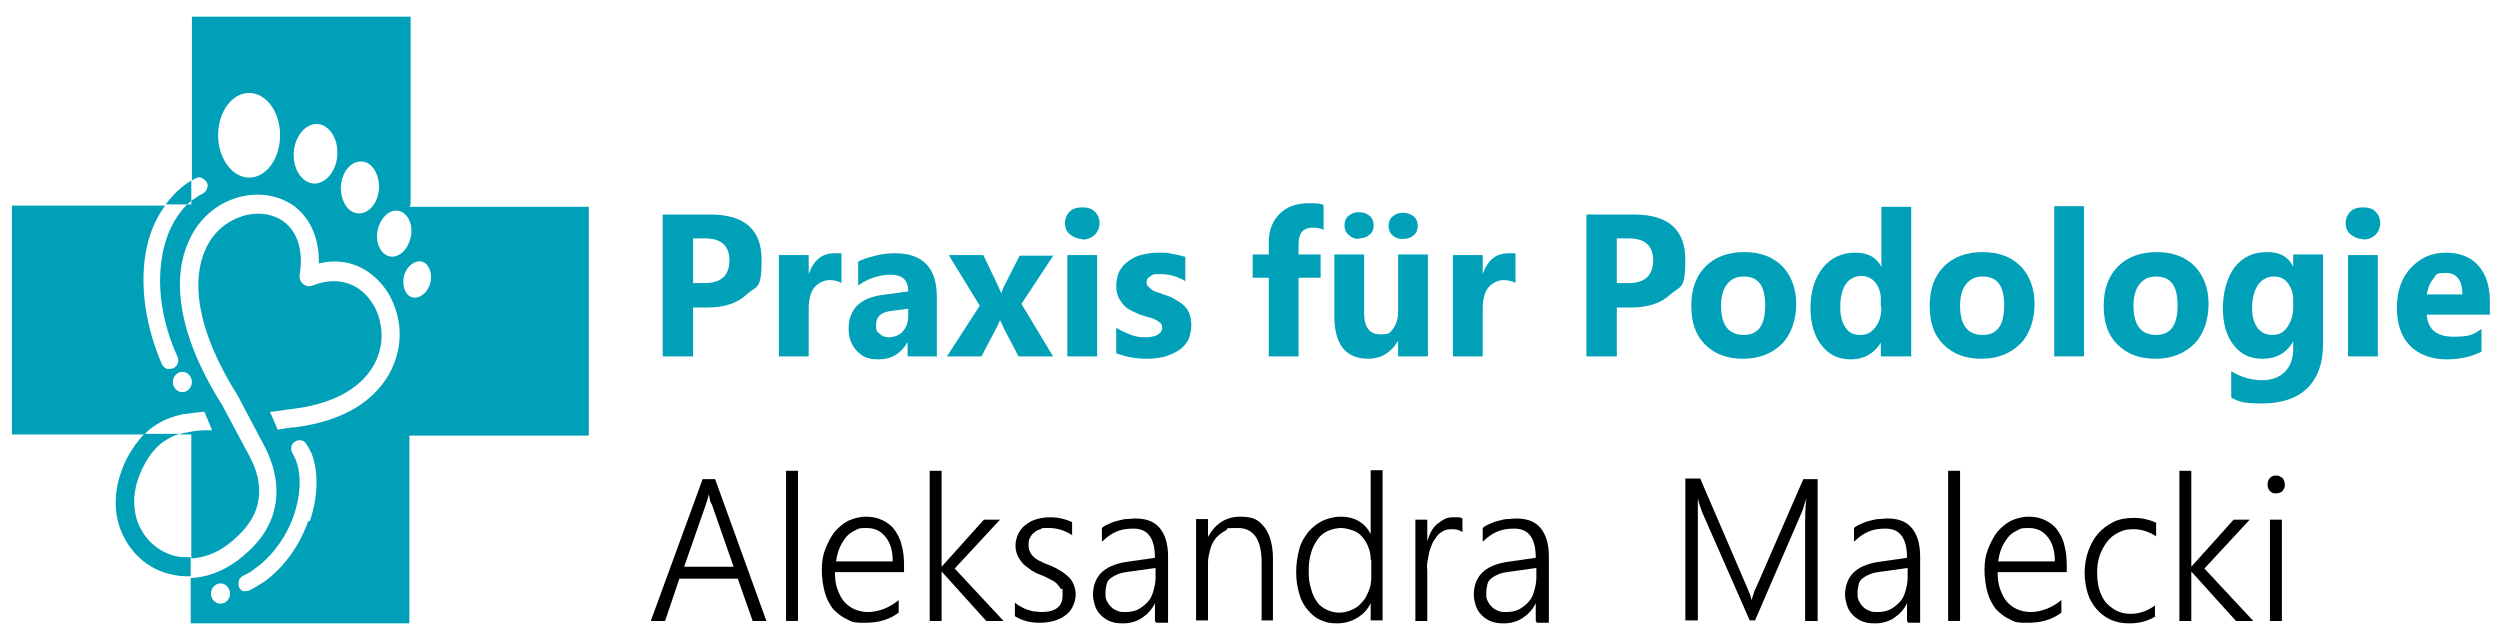 <?xml version="1.0" encoding="UTF-8"?> <svg xmlns="http://www.w3.org/2000/svg" id="Logo" version="1.1" viewBox="0 0 419.5 107.7"><defs><style> .st0 { fill: #00a1b8; } </style></defs><g><path class="st0" d="M29.9,93.4c-1.7-.3-3.2-1.1-4.4-2.2-1.2-1.1-2.1-2.6-2.6-4.2-.7-2.5-.5-5.4,1.1-8.6,1-2,2.1-3.3,3.3-4.2.9-.6,1.8-1.1,2.8-1.4h-5.9c-1,1.1-2,2.4-2.9,4.1-2,4-2.3,7.8-1.4,11,.7,2.3,1.9,4.2,3.5,5.7,1.6,1.5,3.6,2.5,5.9,2.9.9.2,1.8.2,2.7.2v-3.2c-.8,0-1.5,0-2.2-.1Z"></path><path class="st0" d="M68.9,34.3V2.8h-36.7v27.5c.2-.1.4-.3.7-.4h0c.3-.2.7-.2,1,0,.3.1.6.4.8.7.2.3.2.7,0,1.1-.1.4-.4.6-.7.8-.7.3-1.3.8-1.9,1.2v.6h-.7c-2.1,2.1-3.6,5.1-4.2,8.7-.9,5.2,0,11.2,2.6,16.9.3.7,0,1.5-.7,1.9-.2,0-.4.1-.6.1s-.3,0-.5,0c-.3-.1-.6-.4-.8-.7-2.7-6.2-3.7-12.8-2.8-18.5.5-3.2,1.7-6,3.3-8.2H2v38.4h22.2c.4-.4.9-.9,1.4-1.2,1.6-1.2,3.3-1.8,5.1-2.2.5,0,2.1-.3,3.4-.4,0,0,.1,0,.2,0l1.3,3.1c-.3,0-.8,0-1.3,0-1.3,0-2.6.3-3.1.4-.4,0-.8.2-1.1.3h2v20.8c2-.1,4.1-.8,6.1-2.3,2.6-2,4.4-4.2,5-6.7.6-2.4.3-5-1.2-7.9l-4.7-8.8c-7.9-12.5-8.3-21.7-5.6-27.6,1.7-3.8,4.7-6.2,8-7.2,3.3-1,6.7-.6,9.4,1.2,2.7,1.9,4.5,5.2,4.4,9.8,4.2-1,7.7.4,10.2,3.1,1.6,1.7,2.6,3.8,3.1,6.2.5,2.4.3,4.9-.6,7.3-1.9,5.1-7,9.7-16.7,10.9-.4,0-.6,0-.8.1-.6,0-1.4.2-2.1.3l-1.3-3c.4,0,2-.2,3-.4.5,0,.8-.1.9-.1,8.3-1,12.7-4.7,14.2-8.8.7-1.9.8-3.8.4-5.6-.3-1.8-1.2-3.4-2.3-4.6-2-2.2-5.2-3.2-9-1.7-1.2.5-2.5-.6-2.2-1.9h0c.7-4.5-.7-7.4-2.8-8.9-1.9-1.3-4.5-1.6-6.9-.8-2.5.8-4.8,2.6-6.1,5.5-2.3,5-1.8,13.2,5.4,24.6h0c0,0,4.7,8.9,4.7,8.9h0c1.8,3.7,2.2,7.2,1.4,10.3-.8,3.3-3,6.1-6.2,8.5-2.6,1.9-5.3,2.8-7.8,2.9v7.6h36.7v-31.5h30.1v-38.4h-30.1ZM30.6,62.4c.9,0,1.6.8,1.6,1.7s-.7,1.7-1.6,1.7-1.6-.8-1.6-1.7.7-1.7,1.6-1.7ZM41.8,29.8c-2.8,0-5.2-3.2-5.2-7.1s2.3-7.1,5.2-7.1,5.2,3.2,5.2,7.1-2.3,7.1-5.2,7.1ZM37,101.3c-.9,0-1.6-.8-1.6-1.7s.7-1.7,1.6-1.7,1.6.8,1.6,1.7-.7,1.7-1.6,1.7ZM51.7,87.5c-1.5,4.2-4.2,7.9-7.5,10.2-.8.5-1.6,1-2.4,1.4-.2,0-.4.1-.5.1s-.3,0-.5,0c-.3-.1-.6-.4-.7-.7-.1-.3-.1-.7,0-1.1.1-.4.4-.6.7-.8.7-.3,1.4-.7,2-1.2,2.8-2,5.2-5.2,6.5-8.9,1.2-3.5,1.3-7,.3-9.4-.2-.4-.3-.7-.5-1-.2-.3-.3-.7-.2-1.1,0-.4.3-.7.6-.9.6-.4,1.5-.3,1.9.4.3.4.5.9.8,1.4,1.3,3.1,1.2,7.4-.2,11.5ZM52.6,30.8c-2-.2-3.5-2.5-3.3-5.3.2-2.7,2-4.8,4-4.7,2,.2,3.5,2.5,3.3,5.3-.2,2.7-2,4.8-4,4.7ZM60.1,35.8c-1.8-.1-3-2.2-2.9-4.6.2-2.4,1.7-4.2,3.5-4.1,1.8.1,3,2.2,2.9,4.6-.2,2.4-1.7,4.2-3.5,4.1ZM65.3,43c-1.5-.4-2.4-2.4-1.9-4.5.5-2.1,2.1-3.5,3.6-3.1,1.5.4,2.4,2.4,1.9,4.5-.5,2.1-2.1,3.5-3.6,3.1ZM72.2,47.5c-.4,1.6-1.8,2.7-3,2.4-1.2-.3-1.8-2-1.4-3.6.4-1.6,1.8-2.7,3-2.4,1.2.3,1.8,2,1.4,3.6Z"></path><path class="st0" d="M27.8,34.3h3.6c.2-.2.5-.4.7-.6v-3.4c-1.7,1-3.1,2.4-4.3,4Z"></path></g><path class="st0" d="M116.3,51.6v8.2h-5.1v-23.8h8c5.7,0,8.6,2.5,8.6,7.6s-.8,4.3-2.5,5.8c-1.6,1.5-3.8,2.2-6.6,2.2h-2.4ZM116.3,40.1v7.4h2c2.7,0,4.1-1.3,4.1-3.8s-1.4-3.7-4.1-3.7h-2Z"></path><path class="st0" d="M141.3,47.5c-.6-.3-1.3-.5-2.1-.5s-1.9.4-2.6,1.3c-.6.8-.9,2-.9,3.4v8.1h-5v-17h5v3.2h0c.8-2.3,2.2-3.5,4.3-3.5s.9,0,1.2.2v4.8Z"></path><path class="st0" d="M157.1,59.8h-4.8v-2.4h0c-1.1,1.9-2.7,2.9-4.8,2.9s-2.8-.5-3.7-1.4c-.9-.9-1.4-2.2-1.4-3.7,0-3.3,1.9-5.2,5.6-5.7l4.4-.6c0-1.9-1-2.8-2.9-2.8s-3.8.6-5.5,1.8v-4c.7-.4,1.7-.7,2.9-1,1.2-.3,2.3-.4,3.3-.4,4.6,0,7,2.4,7,7.3v10.2ZM152.4,52.9v-1.1l-3,.4c-1.6.2-2.4,1-2.4,2.3s.2,1.1.6,1.5c.4.4.9.6,1.6.6s1.7-.3,2.3-1,.9-1.5.9-2.6Z"></path><path class="st0" d="M176.8,42.8l-5.4,8.2,5.3,8.8h-5.8l-2.4-4.6c-.2-.4-.4-.9-.7-1.5h0c-.2.5-.4,1-.7,1.5l-2.4,4.6h-5.8l5.5-8.5-5.2-8.5h5.8l2.3,4.8c.3.6.5,1.2.7,1.6h0c.2-.5.4-1.1.7-1.6l2.4-4.7h5.5Z"></path><path class="st0" d="M181.6,40.1c-.8,0-1.5-.3-2.1-.8s-.8-1.2-.8-1.9.3-1.4.8-1.9c.5-.5,1.2-.7,2.1-.7s1.6.2,2.1.7c.5.5.8,1.1.8,1.9s-.3,1.5-.8,2c-.5.5-1.2.8-2.1.8ZM184.1,59.8h-5v-17h5v17Z"></path><path class="st0" d="M187.3,59.3v-4.3c.8.5,1.7.9,2.5,1.2.8.3,1.6.4,2.3.4s1.6-.1,2.1-.4c.5-.3.8-.6.8-1.2s-.1-.6-.3-.8c-.2-.2-.5-.4-.9-.6-.4-.2-.8-.3-1.2-.4-.4-.1-.9-.3-1.3-.4-.6-.3-1.2-.5-1.7-.8-.5-.3-.9-.6-1.2-1-.3-.4-.6-.8-.8-1.3-.2-.5-.3-1.1-.3-1.8s.2-1.8.6-2.5c.4-.7.9-1.2,1.6-1.7s1.4-.8,2.3-1c.9-.2,1.7-.3,2.7-.3s1.5,0,2.2.2c.7.1,1.5.3,2.2.5v4.1c-.6-.4-1.3-.7-2-.9-.7-.2-1.4-.3-2.1-.3s-.6,0-.9,0c-.3,0-.5.1-.8.3-.2.1-.4.3-.5.4s-.2.4-.2.6,0,.6.3.8c.2.2.4.4.7.6.3.2.6.3,1,.4.4.1.7.3,1.1.4.7.2,1.3.5,1.8.8.5.3,1,.6,1.4,1s.7.8.9,1.4c.2.5.3,1.1.3,1.9s-.2,1.9-.6,2.6-1,1.3-1.7,1.7c-.7.4-1.5.8-2.4,1-.9.2-1.8.3-2.8.3-1.8,0-3.4-.3-5-.9Z"></path><path class="st0" d="M222.2,38.6c-.6-.3-1.3-.4-1.9-.4-1.6,0-2.4.9-2.4,2.7v1.8h3.7v3.9h-3.7v13.2h-5v-13.2h-2.7v-3.9h2.7v-2.1c0-1.9.6-3.5,1.8-4.7s2.8-1.8,4.9-1.8,1.9.1,2.5.3v4.1Z"></path><path class="st0" d="M239.6,59.8h-5v-2.6h0c-1.2,2-2.9,3-5,3-3.8,0-5.7-2.4-5.7-7.2v-10.3h5v9.8c0,2.4.9,3.6,2.7,3.6s1.6-.3,2.2-1c.5-.7.8-1.6.8-2.7v-9.7h5v17ZM228.1,40.1c-.7,0-1.3-.2-1.8-.7-.5-.4-.7-1-.7-1.6s.2-1.2.7-1.6,1-.6,1.7-.6,1.3.2,1.8.6.7,1,.7,1.6-.2,1.2-.7,1.6-1,.6-1.8.6ZM235.4,40.1c-.7,0-1.3-.2-1.7-.6-.5-.4-.7-1-.7-1.6s.2-1.2.7-1.6,1-.6,1.7-.6,1.3.2,1.8.6c.5.4.7,1,.7,1.6s-.2,1.2-.7,1.6c-.5.4-1,.6-1.8.6Z"></path><path class="st0" d="M254.4,47.5c-.6-.3-1.3-.5-2.1-.5s-1.9.4-2.6,1.3c-.6.8-.9,2-.9,3.4v8.1h-5v-17h5v3.2h0c.8-2.3,2.2-3.5,4.3-3.5s.9,0,1.2.2v4.8Z"></path><path class="st0" d="M271.3,51.6v8.2h-5.1v-23.8h8c5.7,0,8.6,2.5,8.6,7.6s-.8,4.3-2.5,5.8c-1.6,1.5-3.8,2.2-6.6,2.2h-2.4ZM271.3,40.1v7.4h2c2.7,0,4.1-1.3,4.1-3.8s-1.4-3.7-4.1-3.7h-2Z"></path><path class="st0" d="M292.5,60.2c-2.7,0-4.8-.8-6.4-2.4-1.6-1.6-2.3-3.7-2.3-6.5s.8-5,2.4-6.6c1.6-1.6,3.8-2.4,6.5-2.4s4.8.8,6.4,2.4c1.5,1.6,2.3,3.7,2.3,6.3s-.8,5.1-2.4,6.7c-1.6,1.6-3.8,2.5-6.5,2.5ZM292.6,46.4c-1.2,0-2.1.4-2.8,1.3-.7.9-1,2.1-1,3.6,0,3.3,1.3,4.9,3.8,4.9s3.6-1.7,3.6-5-1.2-4.8-3.6-4.8Z"></path><path class="st0" d="M320.6,59.8h-5v-2.3h0c-1.1,1.8-2.8,2.8-5,2.8s-3.7-.8-4.9-2.3c-1.2-1.5-1.9-3.6-1.9-6.3s.7-5.1,2.1-6.8c1.4-1.7,3.2-2.5,5.4-2.5s3.6.8,4.4,2.4h0v-10.1h5v25.2ZM315.6,51.5v-1.3c0-1.1-.3-2-.9-2.8-.6-.7-1.4-1.1-2.4-1.1s-2,.5-2.6,1.4c-.6.9-.9,2.2-.9,3.8s.3,2.6.9,3.5,1.4,1.2,2.5,1.2,1.8-.4,2.5-1.3,1-2,1-3.4Z"></path><path class="st0" d="M332.5,60.2c-2.7,0-4.8-.8-6.4-2.4-1.6-1.6-2.3-3.7-2.3-6.5s.8-5,2.4-6.6c1.6-1.6,3.8-2.4,6.5-2.4s4.8.8,6.4,2.4c1.5,1.6,2.3,3.7,2.3,6.3s-.8,5.1-2.4,6.7c-1.6,1.6-3.8,2.5-6.5,2.5ZM332.7,46.4c-1.2,0-2.1.4-2.8,1.3-.7.9-1,2.1-1,3.6,0,3.3,1.3,4.9,3.8,4.9s3.6-1.7,3.6-5-1.2-4.8-3.6-4.8Z"></path><path class="st0" d="M349.7,59.8h-5v-25.2h5v25.2Z"></path><path class="st0" d="M361.7,60.2c-2.7,0-4.8-.8-6.4-2.4-1.6-1.6-2.3-3.7-2.3-6.5s.8-5,2.4-6.6c1.6-1.6,3.8-2.4,6.5-2.4s4.8.8,6.4,2.4c1.5,1.6,2.3,3.7,2.3,6.3s-.8,5.1-2.4,6.7c-1.6,1.6-3.8,2.5-6.5,2.5ZM361.8,46.4c-1.2,0-2.1.4-2.8,1.3-.7.9-1,2.1-1,3.6,0,3.3,1.3,4.9,3.8,4.9s3.6-1.7,3.6-5-1.2-4.8-3.6-4.8Z"></path><path class="st0" d="M389.8,57.8c0,3.2-.9,5.6-2.6,7.3-1.7,1.7-4.3,2.6-7.6,2.6s-3.9-.3-5.2-1v-4.4c1.7,1,3.4,1.5,5.1,1.5s3-.5,3.9-1.4c.9-.9,1.4-2.2,1.4-3.8v-1.3h0c-1.1,1.9-2.8,2.9-5.1,2.9s-3.7-.8-4.9-2.3c-1.2-1.5-1.8-3.6-1.8-6.2s.7-5.2,2-6.9c1.4-1.7,3.1-2.5,5.4-2.5s3.5.8,4.4,2.4h0v-2h5v15.1ZM384.8,51.6v-1.3c0-1.1-.3-2-.9-2.8s-1.4-1.1-2.4-1.1-2,.5-2.6,1.4c-.6.9-1,2.2-1,3.8s.3,2.5.9,3.4c.6.8,1.4,1.2,2.5,1.2s1.9-.4,2.5-1.3,1-1.9,1-3.3Z"></path><path class="st0" d="M396.5,40.1c-.8,0-1.5-.3-2.1-.8s-.8-1.2-.8-1.9.3-1.4.8-1.9c.5-.5,1.2-.7,2.1-.7s1.6.2,2.1.7c.5.5.8,1.1.8,1.9s-.3,1.5-.8,2c-.5.5-1.2.8-2.1.8ZM399,59.8h-5v-17h5v17Z"></path><path class="st0" d="M417.8,52.8h-10.6c.2,2.5,1.7,3.7,4.5,3.7s3.4-.4,4.7-1.3v3.8c-1.5.8-3.5,1.3-5.9,1.3s-4.7-.8-6.1-2.3c-1.5-1.5-2.2-3.7-2.2-6.4s.8-5.1,2.4-6.7c1.6-1.7,3.5-2.5,5.8-2.5s4.2.7,5.5,2.2,1.9,3.5,1.9,6v2.2ZM413.2,49.5c0-2.4-.9-3.7-2.8-3.7s-1.5.3-2.1,1c-.6.7-.9,1.6-1.1,2.6h6Z"></path><path d="M126.3,104.2l-2.5-7.1h-9.8l-2.4,7.1h-2.4l8.7-23.8h2.1l8.6,23.8h-2.4ZM119.3,84.5c0-.2-.2-.5-.2-.7,0-.3-.1-.6-.2-.9h0c0,.4-.1.7-.2.9,0,.3-.2.5-.2.7l-3.7,10.6h8.3l-3.7-10.6Z"></path><path d="M131.9,104.2v-25.2h2v25.2h-2Z"></path><path d="M140.1,96c0,1,.1,2,.4,2.8.3.8.6,1.5,1.1,2.1.5.6,1.1,1,1.7,1.3.7.3,1.5.5,2.3.5,1.8,0,3.6-.7,5.2-2v2.1c-1.6,1.2-3.4,1.7-5.7,1.7s-2.1-.2-3-.6c-.9-.4-1.6-1-2.3-1.7-.6-.8-1.1-1.7-1.4-2.8-.3-1.1-.5-2.4-.5-3.8s.2-2.5.6-3.5.9-2,1.5-2.8c.7-.8,1.4-1.4,2.3-1.9.9-.4,1.9-.7,3-.7s2,.2,2.8.6c.8.4,1.5.9,2,1.6s1,1.6,1.2,2.6c.3,1,.4,2.2.4,3.4v1.1h-11.8ZM149.8,94.2c0-1.8-.4-3.1-1.2-4.1-.8-1-1.8-1.5-3.2-1.5s-1.3.1-1.9.4c-.6.3-1.1.6-1.5,1.1-.4.5-.8,1.1-1.1,1.8-.3.7-.5,1.5-.6,2.3h9.6Z"></path><path d="M165.5,104.2l-7.5-8.3h0v8.3h-2v-25.2h2v16.1h0l7.1-7.9h2.7l-7.6,8.2,8.2,8.8h-2.9Z"></path><path d="M170.3,101.1c.3.3.6.5,1,.7s.7.4,1.1.5.8.3,1.2.3c.4,0,.8.1,1.1.1,2.4,0,3.6-.9,3.6-2.8s0-.8-.3-1.1c-.2-.3-.4-.6-.7-.9-.3-.3-.7-.5-1.1-.7-.4-.2-.9-.5-1.5-.7-.8-.3-1.4-.6-1.9-1s-1-.7-1.3-1.1-.6-.8-.8-1.3-.3-1-.3-1.6.2-1.4.5-2c.3-.6.7-1.1,1.3-1.5.5-.4,1.1-.7,1.8-.9.7-.2,1.4-.3,2.2-.3,1.4,0,2.6.3,3.7.8v2.2c-1.2-.8-2.5-1.2-3.9-1.2s-1,0-1.4.2c-.4.1-.8.3-1.1.6-.3.2-.5.5-.7.9s-.2.7-.2,1.1,0,.8.2,1.1c.1.3.3.6.6.9.3.3.6.5,1,.7.4.2,1,.5,1.6.7.8.3,1.5.7,2,1s1,.7,1.4,1.1c.4.4.6.8.8,1.3.2.5.3,1,.3,1.6s-.2,1.4-.5,2c-.3.6-.7,1.1-1.3,1.5-.5.4-1.2.7-1.9.9s-1.5.3-2.4.3c-1.6,0-3-.4-4.1-1.1v-2.4Z"></path><path d="M193.8,104.2v-3h0c-.5,1.1-1.3,1.9-2.2,2.5-.9.6-2,.9-3.1.9s-1.5-.1-2.1-.3-1.2-.6-1.6-1c-.4-.4-.8-.9-1-1.5-.2-.6-.4-1.3-.4-2,0-1.5.5-2.8,1.4-3.7s2.3-1.5,4.1-1.8l4.9-.7c0-3.3-1.2-4.9-3.6-4.9s-3.7.7-5.3,2.2v-2.3c.3-.3.7-.5,1.2-.7.4-.2.9-.4,1.4-.5.5-.1,1-.3,1.5-.3s1-.1,1.5-.1c1.8,0,3.2.5,4.1,1.6s1.4,2.6,1.4,4.8v11.1h-2ZM189.6,95.9c-.7.1-1.4.2-1.9.4-.5.2-.9.4-1.3.7s-.6.6-.7,1-.2.9-.2,1.5,0,.9.2,1.3c.2.4.4.7.7,1s.6.5,1.1.7c.4.2.9.2,1.4.2s1.4-.1,2-.4,1.1-.7,1.6-1.2.8-1.1,1-1.8c.2-.7.4-1.5.4-2.3v-1.7l-4.2.6Z"></path><path d="M211.7,104.2v-9.8c0-3.8-1.3-5.8-4-5.8s-1.4.1-2,.4-1.1.7-1.6,1.2c-.4.5-.8,1.1-1,1.9s-.4,1.5-.4,2.3v9.7h-2v-17h2v3h0c1.2-2.2,3-3.4,5.4-3.4s3.1.6,4.1,1.8c.9,1.2,1.4,3,1.4,5.2v10.4h-2Z"></path><path d="M230,104.2v-3h0c-.5,1.1-1.3,1.9-2.3,2.5-1,.6-2.1.9-3.4.9s-1.9-.2-2.8-.6-1.5-1-2.1-1.7c-.6-.7-1.1-1.6-1.4-2.7-.3-1.1-.5-2.2-.5-3.6s.2-2.6.5-3.8.9-2.1,1.5-2.9c.7-.8,1.4-1.4,2.4-1.9.9-.4,1.9-.7,3.1-.7,2.3,0,4,1,5,2.9h0v-10.7h2v25.2h-2ZM230,93.9c0-.7-.1-1.4-.4-2.1-.2-.6-.6-1.2-1-1.7s-1-.9-1.6-1.1-1.3-.4-2-.4-1.5.2-2.2.5c-.7.3-1.3.8-1.7,1.4s-.9,1.4-1.1,2.3c-.3.9-.4,1.9-.4,3.1s.1,2,.4,2.9c.2.9.6,1.6,1,2.2s1,1,1.6,1.3c.6.3,1.3.5,2.1.5s1.6-.2,2.2-.5c.7-.3,1.2-.7,1.7-1.3.5-.5.8-1.2,1.1-1.9s.4-1.5.4-2.3v-2.8Z"></path><path d="M245.4,89.3c-.5-.4-1.1-.5-1.8-.5s-1,.1-1.4.3c-.4.2-.8.5-1.1.9-.3.4-.6.8-.8,1.3s-.4,1-.5,1.5-.2,1-.3,1.6,0,1,0,1.5v8.3h-2v-17h2v3.6h0c.2-.6.4-1.2.7-1.7.3-.5.6-.9,1-1.2s.8-.6,1.2-.8.9-.3,1.4-.3.6,0,.9,0,.5.1.7.2v2.2Z"></path><path d="M257.7,104.2v-3h0c-.5,1.1-1.3,1.9-2.2,2.5-.9.6-2,.9-3.1.9s-1.5-.1-2.1-.3-1.2-.6-1.6-1c-.4-.4-.8-.9-1-1.5-.2-.6-.4-1.3-.4-2,0-1.5.5-2.8,1.4-3.7s2.3-1.5,4.1-1.8l4.9-.7c0-3.3-1.2-4.9-3.6-4.9s-3.7.7-5.3,2.2v-2.3c.3-.3.7-.5,1.2-.7.4-.2.9-.4,1.4-.5.5-.1,1-.3,1.5-.3s1-.1,1.5-.1c1.8,0,3.2.5,4.1,1.6s1.4,2.6,1.4,4.8v11.1h-2ZM253.5,95.9c-.7.1-1.4.2-1.9.4-.5.2-.9.4-1.3.7s-.6.6-.7,1-.2.9-.2,1.5,0,.9.2,1.3c.2.4.4.7.7,1s.6.5,1.1.7c.4.2.9.2,1.4.2s1.4-.1,2-.4,1.1-.7,1.6-1.2.8-1.1,1-1.8c.2-.7.4-1.5.4-2.3v-1.7l-4.2.6Z"></path><path d="M302.9,104.2v-16.5c0-.8,0-2.2.2-4.1h0c-.1.5-.3.9-.4,1.3-.1.4-.2.7-.3.9l-7.9,18.3h-.9l-8-18.2c-.2-.6-.5-1.3-.7-2.3h0c0,.5,0,1.1,0,1.7,0,.7,0,1.4,0,2.2v16.6h-2.1v-23.8h2.5l7.7,17.9c.2.4.3.8.5,1.2s.3.8.4,1.3h0c.1-.4.3-.8.4-1.2.1-.4.3-.8.5-1.2l7.8-17.9h2.4v23.8h-2.1Z"></path><path d="M320,104.2v-3h0c-.5,1.1-1.3,1.9-2.2,2.5-.9.6-2,.9-3.1.9s-1.5-.1-2.1-.3-1.2-.6-1.6-1c-.4-.4-.8-.9-1-1.5-.2-.6-.4-1.3-.4-2,0-1.5.5-2.8,1.4-3.7s2.3-1.5,4.1-1.8l4.9-.7c0-3.3-1.2-4.9-3.6-4.9s-3.7.7-5.3,2.2v-2.3c.3-.3.7-.5,1.2-.7.4-.2.9-.4,1.4-.5.5-.1,1-.3,1.5-.3s1-.1,1.5-.1c1.8,0,3.2.5,4.1,1.6s1.4,2.6,1.4,4.8v11.1h-2ZM315.8,95.9c-.7.1-1.4.2-1.9.4-.5.2-.9.4-1.3.7s-.6.6-.7,1-.2.9-.2,1.5,0,.9.2,1.3c.2.4.4.7.7,1s.6.5,1.1.7c.4.2.9.2,1.4.2s1.4-.1,2-.4,1.1-.7,1.6-1.2.8-1.1,1-1.8c.2-.7.4-1.5.4-2.3v-1.7l-4.2.6Z"></path><path d="M326.9,104.2v-25.2h2v25.2h-2Z"></path><path d="M335.2,96c0,1,.1,2,.4,2.8.3.8.6,1.5,1.1,2.1.5.6,1.1,1,1.7,1.3.7.3,1.5.5,2.3.5,1.8,0,3.6-.7,5.2-2v2.1c-1.6,1.2-3.4,1.7-5.7,1.7s-2.1-.2-3-.6c-.9-.4-1.6-1-2.3-1.7-.6-.8-1.1-1.7-1.4-2.8-.3-1.1-.5-2.4-.5-3.8s.2-2.5.6-3.5.9-2,1.5-2.8c.7-.8,1.4-1.4,2.3-1.9.9-.4,1.9-.7,3-.7s2,.2,2.8.6c.8.4,1.5.9,2,1.6s1,1.6,1.2,2.6c.3,1,.4,2.2.4,3.4v1.1h-11.8ZM344.8,94.2c0-1.8-.4-3.1-1.2-4.1-.8-1-1.8-1.5-3.2-1.5s-1.3.1-1.9.4c-.6.3-1.1.6-1.5,1.1-.4.5-.8,1.1-1.1,1.8-.3.7-.5,1.5-.6,2.3h9.6Z"></path><path d="M361.7,103.4c-1.2.8-2.7,1.2-4.4,1.2-1.2,0-2.2-.2-3.1-.6-.9-.4-1.7-1-2.4-1.8-.7-.8-1.2-1.7-1.5-2.7s-.5-2.2-.5-3.4.2-2.5.6-3.6c.4-1.1.9-2.1,1.6-2.9.7-.8,1.6-1.5,2.6-2,1-.5,2.2-.7,3.5-.7s2.6.3,3.7.8v2.3c-1.2-.8-2.5-1.2-3.8-1.2s-1.8.2-2.6.6c-.8.4-1.4.9-1.9,1.6-.5.7-.9,1.4-1.2,2.3-.3.9-.4,1.8-.4,2.8s.1,1.8.3,2.6c.2.8.6,1.6,1,2.2.5.6,1.1,1.1,1.8,1.5s1.6.6,2.5.6c1.5,0,2.9-.5,4.1-1.4v2.1Z"></path><path d="M375.2,104.2l-7.5-8.3h0v8.3h-2v-25.2h2v16.1h0l7.1-7.9h2.7l-7.6,8.2,8.2,8.8h-2.9Z"></path><path d="M381.9,82.8c-.4,0-.7-.1-1-.4-.3-.3-.4-.7-.4-1.1s.1-.8.4-1.1c.3-.3.6-.4,1-.4s.4,0,.6.1.3.2.5.3c.1.1.2.3.3.5,0,.2.1.4.1.6s0,.4-.1.6-.2.4-.3.5-.3.2-.5.3c-.2,0-.4.1-.6.1ZM380.9,104.2v-17h2v17h-2Z"></path></svg> 